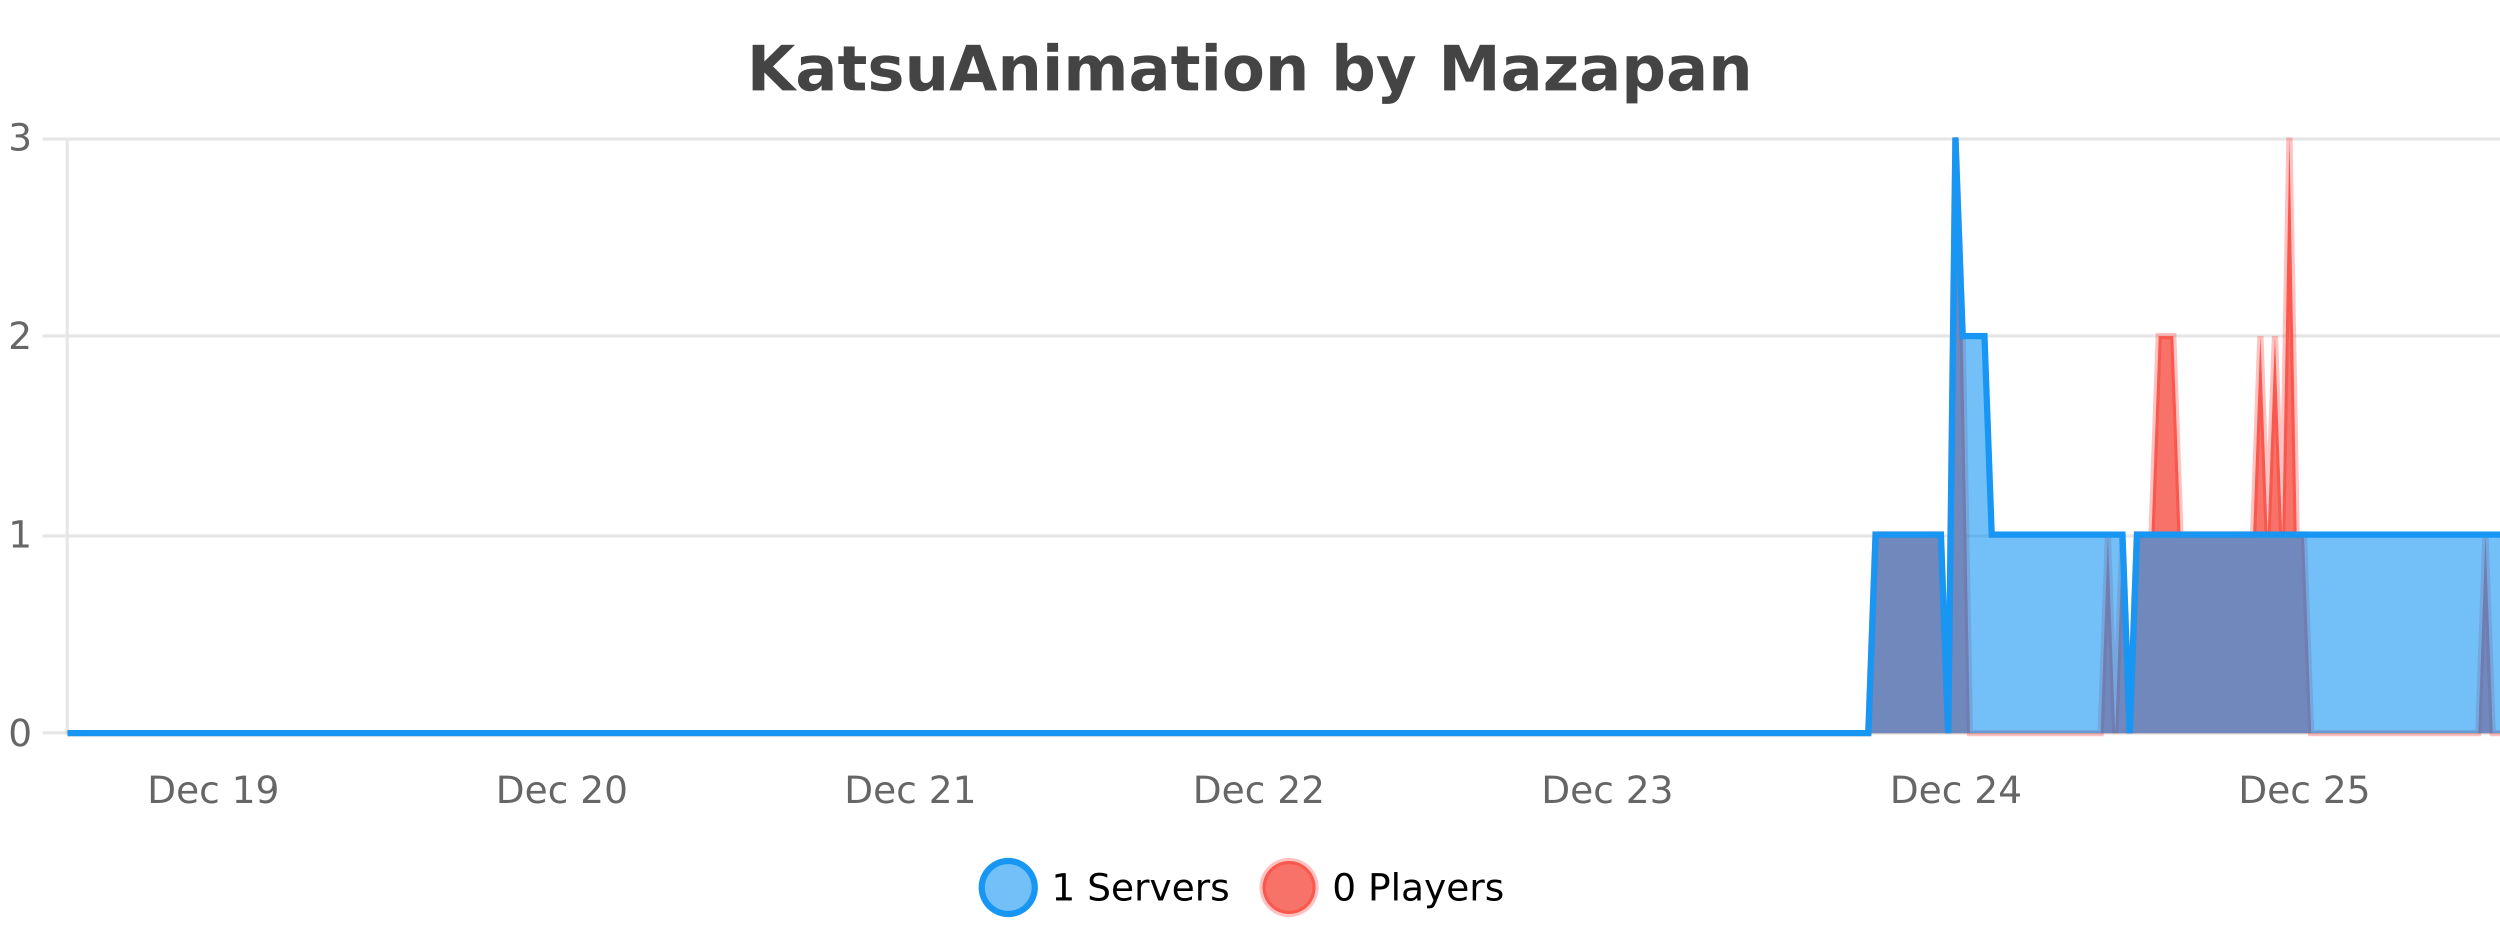 <?xml version="1.0" encoding="UTF-8"?>
<svg xmlns="http://www.w3.org/2000/svg" xmlns:xlink="http://www.w3.org/1999/xlink" width="800pt" height="300pt" viewBox="0 0 800 300" version="1.1">
<defs>
<clipPath id="clip1">
  <path d="M 285 263 L 360 263 L 360 300 L 285 300 Z M 285 263 "/>
</clipPath>
<clipPath id="clip2">
  <path d="M 375 263 L 450 263 L 450 300 L 375 300 Z M 375 263 "/>
</clipPath>
<clipPath id="clip3">
  <path d="M 21.633 44 L 800 44 L 800 234.602 L 21.633 234.602 Z M 21.633 44 "/>
</clipPath>
<clipPath id="clip4">
  <path d="M 20.633 43 L 800 43 L 800 235.602 L 20.633 235.602 Z M 20.633 43 "/>
</clipPath>
<clipPath id="clip5">
  <path d="M 21.633 44 L 800 44 L 800 234.602 L 21.633 234.602 Z M 21.633 44 "/>
</clipPath>
<clipPath id="clip6">
  <path d="M 20.633 43 L 800 43 L 800 235.602 L 20.633 235.602 Z M 20.633 43 "/>
</clipPath>
</defs>
<g id="surface1227246">
<rect x="0" y="0" width="800" height="300" style="fill:rgb(100%,100%,100%);fill-opacity:1;stroke:none;"/>
<path style="fill:none;stroke-width:1;stroke-linecap:butt;stroke-linejoin:miter;stroke:rgb(0%,0%,0%);stroke-opacity:0.098;stroke-miterlimit:10;" d="M 22 234.5 L 800 234.5 "/>
<path style="fill:none;stroke-width:1;stroke-linecap:butt;stroke-linejoin:miter;stroke:rgb(0%,0%,0%);stroke-opacity:0.098;stroke-miterlimit:10;" d="M 13.633 234.5 L 21 234.5 "/>
<path style="fill:none;stroke-width:1;stroke-linecap:butt;stroke-linejoin:miter;stroke:rgb(0%,0%,0%);stroke-opacity:0.098;stroke-miterlimit:10;" d="M 22 171.5 L 800 171.5 "/>
<path style="fill:none;stroke-width:1;stroke-linecap:butt;stroke-linejoin:miter;stroke:rgb(0%,0%,0%);stroke-opacity:0.098;stroke-miterlimit:10;" d="M 13.633 171.5 L 21 171.5 "/>
<path style="fill:none;stroke-width:1;stroke-linecap:butt;stroke-linejoin:miter;stroke:rgb(0%,0%,0%);stroke-opacity:0.098;stroke-miterlimit:10;" d="M 22 107.5 L 800 107.5 "/>
<path style="fill:none;stroke-width:1;stroke-linecap:butt;stroke-linejoin:miter;stroke:rgb(0%,0%,0%);stroke-opacity:0.098;stroke-miterlimit:10;" d="M 13.633 107.5 L 21 107.5 "/>
<path style="fill:none;stroke-width:1;stroke-linecap:butt;stroke-linejoin:miter;stroke:rgb(0%,0%,0%);stroke-opacity:0.098;stroke-miterlimit:10;" d="M 22 44.5 L 800 44.5 "/>
<path style="fill:none;stroke-width:1;stroke-linecap:butt;stroke-linejoin:miter;stroke:rgb(0%,0%,0%);stroke-opacity:0.098;stroke-miterlimit:10;" d="M 13.633 44.5 L 21 44.5 "/>
<path style=" stroke:none;fill-rule:nonzero;fill:rgb(9.02%,58.824%,95.294%);fill-opacity:0.6;" d="M 331.121 284 C 331.121 288.688 327.324 292.484 322.637 292.484 C 317.953 292.484 314.152 288.688 314.152 284 C 314.152 279.312 317.953 275.516 322.637 275.516 C 327.324 275.516 331.121 279.312 331.121 284 Z M 331.121 284 "/>
<g clip-path="url(#clip1)" clip-rule="nonzero">
<path style="fill:none;stroke-width:2;stroke-linecap:butt;stroke-linejoin:miter;stroke:rgb(9.02%,58.824%,95.294%);stroke-opacity:1;stroke-miterlimit:10;" d="M 331.121 284 C 331.121 288.688 327.324 292.484 322.637 292.484 C 317.953 292.484 314.152 288.688 314.152 284 C 314.152 279.312 317.953 275.516 322.637 275.516 C 327.324 275.516 331.121 279.312 331.121 284 Z M 331.121 284 "/>
</g>
<path style=" stroke:none;fill-rule:nonzero;fill:rgb(0%,0%,0%);fill-opacity:1;" d="M 337.938 287.156 L 339.875 287.156 L 339.875 280.484 L 337.766 280.906 L 337.766 279.828 L 339.859 279.406 L 341.047 279.406 L 341.047 287.156 L 342.984 287.156 L 342.984 288.156 L 337.938 288.156 Z M 354.32 279.688 L 354.32 280.844 C 353.871 280.637 353.445 280.48 353.039 280.375 C 352.641 280.262 352.262 280.203 351.898 280.203 C 351.25 280.203 350.75 280.328 350.398 280.578 C 350.055 280.828 349.883 281.188 349.883 281.656 C 349.883 282.043 349.996 282.336 350.227 282.531 C 350.453 282.73 350.898 282.887 351.555 283 L 352.258 283.156 C 353.141 283.324 353.793 283.621 354.211 284.047 C 354.637 284.465 354.852 285.027 354.852 285.734 C 354.852 286.59 354.562 287.234 353.992 287.672 C 353.43 288.109 352.594 288.328 351.492 288.328 C 351.086 288.328 350.648 288.281 350.18 288.188 C 349.711 288.094 349.227 287.953 348.727 287.766 L 348.727 286.547 C 349.203 286.82 349.672 287.023 350.133 287.156 C 350.602 287.293 351.055 287.359 351.492 287.359 C 352.168 287.359 352.688 287.23 353.055 286.969 C 353.43 286.699 353.617 286.32 353.617 285.828 C 353.617 285.402 353.48 285.07 353.211 284.828 C 352.949 284.578 352.516 284.398 351.914 284.281 L 351.195 284.141 C 350.309 283.965 349.668 283.688 349.273 283.312 C 348.887 282.938 348.695 282.418 348.695 281.75 C 348.695 280.969 348.965 280.359 349.508 279.922 C 350.047 279.477 350.797 279.25 351.758 279.25 C 352.172 279.25 352.59 279.289 353.008 279.359 C 353.434 279.434 353.871 279.543 354.32 279.688 Z M 362.266 284.609 L 362.266 285.125 L 357.297 285.125 C 357.348 285.875 357.57 286.445 357.969 286.828 C 358.375 287.215 358.93 287.406 359.641 287.406 C 360.055 287.406 360.457 287.359 360.844 287.266 C 361.238 287.164 361.629 287.008 362.016 286.797 L 362.016 287.828 C 361.617 287.984 361.219 288.105 360.812 288.188 C 360.406 288.281 359.992 288.328 359.578 288.328 C 358.535 288.328 357.707 288.027 357.094 287.422 C 356.477 286.809 356.172 285.98 356.172 284.938 C 356.172 283.867 356.461 283.016 357.047 282.391 C 357.629 281.758 358.41 281.438 359.391 281.438 C 360.273 281.438 360.973 281.727 361.484 282.297 C 362.004 282.859 362.266 283.633 362.266 284.609 Z M 361.188 284.281 C 361.176 283.699 361.008 283.23 360.688 282.875 C 360.363 282.523 359.938 282.344 359.406 282.344 C 358.801 282.344 358.316 282.516 357.953 282.859 C 357.598 283.203 357.395 283.684 357.344 284.297 Z M 367.836 282.594 C 367.711 282.531 367.574 282.484 367.43 282.453 C 367.293 282.414 367.137 282.391 366.961 282.391 C 366.355 282.391 365.887 282.59 365.555 282.984 C 365.23 283.383 365.07 283.953 365.07 284.703 L 365.07 288.156 L 363.992 288.156 L 363.992 281.594 L 365.07 281.594 L 365.07 282.609 C 365.297 282.215 365.594 281.922 365.961 281.734 C 366.324 281.539 366.766 281.438 367.289 281.438 C 367.359 281.438 367.438 281.445 367.523 281.453 C 367.617 281.465 367.715 281.48 367.82 281.5 Z M 368.195 281.594 L 369.336 281.594 L 371.383 287.094 L 373.445 281.594 L 374.586 281.594 L 372.117 288.156 L 370.648 288.156 Z M 381.688 284.609 L 381.688 285.125 L 376.719 285.125 C 376.77 285.875 376.992 286.445 377.391 286.828 C 377.797 287.215 378.352 287.406 379.062 287.406 C 379.477 287.406 379.879 287.359 380.266 287.266 C 380.66 287.164 381.051 287.008 381.438 286.797 L 381.438 287.828 C 381.039 287.984 380.641 288.105 380.234 288.188 C 379.828 288.281 379.414 288.328 379 288.328 C 377.957 288.328 377.129 288.027 376.516 287.422 C 375.898 286.809 375.594 285.98 375.594 284.938 C 375.594 283.867 375.883 283.016 376.469 282.391 C 377.051 281.758 377.832 281.438 378.812 281.438 C 379.695 281.438 380.395 281.727 380.906 282.297 C 381.426 282.859 381.688 283.633 381.688 284.609 Z M 380.609 284.281 C 380.598 283.699 380.43 283.23 380.109 282.875 C 379.785 282.523 379.359 282.344 378.828 282.344 C 378.223 282.344 377.738 282.516 377.375 282.859 C 377.02 283.203 376.816 283.684 376.766 284.297 Z M 387.258 282.594 C 387.133 282.531 386.996 282.484 386.852 282.453 C 386.715 282.414 386.559 282.391 386.383 282.391 C 385.777 282.391 385.309 282.59 384.977 282.984 C 384.652 283.383 384.492 283.953 384.492 284.703 L 384.492 288.156 L 383.414 288.156 L 383.414 281.594 L 384.492 281.594 L 384.492 282.609 C 384.719 282.215 385.016 281.922 385.383 281.734 C 385.746 281.539 386.188 281.438 386.711 281.438 C 386.781 281.438 386.859 281.445 386.945 281.453 C 387.039 281.465 387.137 281.48 387.242 281.5 Z M 392.562 281.781 L 392.562 282.812 C 392.258 282.656 391.941 282.543 391.609 282.469 C 391.285 282.387 390.945 282.344 390.594 282.344 C 390.062 282.344 389.66 282.43 389.391 282.594 C 389.117 282.75 388.984 282.996 388.984 283.328 C 388.984 283.578 389.078 283.777 389.266 283.922 C 389.461 284.059 389.852 284.188 390.438 284.312 L 390.797 284.406 C 391.566 284.562 392.113 284.793 392.438 285.094 C 392.758 285.398 392.922 285.812 392.922 286.344 C 392.922 286.961 392.676 287.445 392.188 287.797 C 391.707 288.152 391.047 288.328 390.203 288.328 C 389.848 288.328 389.477 288.289 389.094 288.219 C 388.719 288.156 388.32 288.059 387.906 287.922 L 387.906 286.797 C 388.301 287.008 388.691 287.164 389.078 287.266 C 389.461 287.371 389.848 287.422 390.234 287.422 C 390.734 287.422 391.117 287.34 391.391 287.172 C 391.672 286.996 391.812 286.746 391.812 286.422 C 391.812 286.133 391.711 285.906 391.516 285.75 C 391.316 285.594 390.883 285.445 390.219 285.297 L 389.844 285.219 C 389.176 285.074 388.691 284.855 388.391 284.562 C 388.098 284.273 387.953 283.875 387.953 283.375 C 387.953 282.75 388.172 282.273 388.609 281.938 C 389.047 281.605 389.664 281.438 390.469 281.438 C 390.863 281.438 391.238 281.469 391.594 281.531 C 391.945 281.586 392.27 281.668 392.562 281.781 Z M 332.637 277.016 "/>
<path style=" stroke:none;fill-rule:nonzero;fill:rgb(96.863%,44.706%,40.784%);fill-opacity:1;" d="M 420.988 284 C 420.988 288.688 417.191 292.484 412.504 292.484 C 407.82 292.484 404.02 288.688 404.02 284 C 404.02 279.312 407.82 275.516 412.504 275.516 C 417.191 275.516 420.988 279.312 420.988 284 Z M 420.988 284 "/>
<g clip-path="url(#clip2)" clip-rule="nonzero">
<path style="fill:none;stroke-width:2;stroke-linecap:butt;stroke-linejoin:miter;stroke:rgb(100%,4.706%,0%);stroke-opacity:0.247;stroke-miterlimit:10;" d="M 420.988 284 C 420.988 288.688 417.191 292.484 412.504 292.484 C 407.82 292.484 404.02 288.688 404.02 284 C 404.02 279.312 407.82 275.516 412.504 275.516 C 417.191 275.516 420.988 279.312 420.988 284 Z M 420.988 284 "/>
</g>
<path style=" stroke:none;fill-rule:nonzero;fill:rgb(0%,0%,0%);fill-opacity:1;" d="M 430.133 280.188 C 429.527 280.188 429.07 280.492 428.758 281.094 C 428.453 281.688 428.305 282.59 428.305 283.797 C 428.305 284.996 428.453 285.898 428.758 286.5 C 429.07 287.094 429.527 287.391 430.133 287.391 C 430.746 287.391 431.203 287.094 431.508 286.5 C 431.82 285.898 431.977 284.996 431.977 283.797 C 431.977 282.59 431.82 281.688 431.508 281.094 C 431.203 280.492 430.746 280.188 430.133 280.188 Z M 430.133 279.25 C 431.109 279.25 431.859 279.641 432.383 280.422 C 432.902 281.195 433.164 282.32 433.164 283.797 C 433.164 285.266 432.902 286.391 432.383 287.172 C 431.859 287.945 431.109 288.328 430.133 288.328 C 429.152 288.328 428.402 287.945 427.883 287.172 C 427.371 286.391 427.117 285.266 427.117 283.797 C 427.117 282.32 427.371 281.195 427.883 280.422 C 428.402 279.641 429.152 279.25 430.133 279.25 Z M 440.125 280.375 L 440.125 283.672 L 441.609 283.672 C 442.16 283.672 442.586 283.531 442.891 283.25 C 443.191 282.961 443.344 282.547 443.344 282.016 C 443.344 281.496 443.191 281.094 442.891 280.812 C 442.586 280.523 442.16 280.375 441.609 280.375 Z M 438.938 279.406 L 441.609 279.406 C 442.598 279.406 443.344 279.633 443.844 280.078 C 444.344 280.516 444.594 281.164 444.594 282.016 C 444.594 282.883 444.344 283.539 443.844 283.984 C 443.344 284.422 442.598 284.641 441.609 284.641 L 440.125 284.641 L 440.125 288.156 L 438.938 288.156 Z M 446.129 279.031 L 447.207 279.031 L 447.207 288.156 L 446.129 288.156 Z M 452.445 284.859 C 451.578 284.859 450.977 284.961 450.633 285.156 C 450.297 285.355 450.133 285.695 450.133 286.172 C 450.133 286.559 450.258 286.867 450.508 287.094 C 450.766 287.312 451.109 287.422 451.539 287.422 C 452.141 287.422 452.621 287.215 452.977 286.797 C 453.34 286.371 453.523 285.805 453.523 285.094 L 453.523 284.859 Z M 454.602 284.406 L 454.602 288.156 L 453.523 288.156 L 453.523 287.156 C 453.273 287.555 452.965 287.852 452.602 288.047 C 452.234 288.234 451.789 288.328 451.258 288.328 C 450.578 288.328 450.043 288.141 449.648 287.766 C 449.25 287.383 449.055 286.875 449.055 286.25 C 449.055 285.512 449.297 284.953 449.789 284.578 C 450.289 284.203 451.027 284.016 452.008 284.016 L 453.523 284.016 L 453.523 283.906 C 453.523 283.406 453.355 283.023 453.023 282.75 C 452.699 282.48 452.246 282.344 451.664 282.344 C 451.289 282.344 450.918 282.391 450.555 282.484 C 450.199 282.578 449.859 282.715 449.539 282.891 L 449.539 281.891 C 449.934 281.734 450.312 281.621 450.68 281.547 C 451.055 281.477 451.418 281.438 451.773 281.438 C 452.719 281.438 453.43 281.684 453.898 282.172 C 454.367 282.664 454.602 283.406 454.602 284.406 Z M 459.551 288.766 C 459.246 289.547 458.949 290.055 458.66 290.297 C 458.367 290.535 457.98 290.656 457.504 290.656 L 456.645 290.656 L 456.645 289.75 L 457.27 289.75 C 457.57 289.75 457.801 289.676 457.957 289.531 C 458.121 289.395 458.305 289.066 458.504 288.547 L 458.707 288.047 L 456.051 281.594 L 457.191 281.594 L 459.238 286.719 L 461.301 281.594 L 462.441 281.594 Z M 469.543 284.609 L 469.543 285.125 L 464.574 285.125 C 464.625 285.875 464.848 286.445 465.246 286.828 C 465.652 287.215 466.207 287.406 466.918 287.406 C 467.332 287.406 467.734 287.359 468.121 287.266 C 468.516 287.164 468.906 287.008 469.293 286.797 L 469.293 287.828 C 468.895 287.984 468.496 288.105 468.09 288.188 C 467.684 288.281 467.27 288.328 466.855 288.328 C 465.812 288.328 464.984 288.027 464.371 287.422 C 463.754 286.809 463.449 285.98 463.449 284.938 C 463.449 283.867 463.738 283.016 464.324 282.391 C 464.906 281.758 465.688 281.438 466.668 281.438 C 467.551 281.438 468.25 281.727 468.762 282.297 C 469.281 282.859 469.543 283.633 469.543 284.609 Z M 468.465 284.281 C 468.453 283.699 468.285 283.23 467.965 282.875 C 467.641 282.523 467.215 282.344 466.684 282.344 C 466.078 282.344 465.594 282.516 465.23 282.859 C 464.875 283.203 464.672 283.684 464.621 284.297 Z M 475.113 282.594 C 474.988 282.531 474.852 282.484 474.707 282.453 C 474.57 282.414 474.414 282.391 474.238 282.391 C 473.633 282.391 473.164 282.59 472.832 282.984 C 472.508 283.383 472.348 283.953 472.348 284.703 L 472.348 288.156 L 471.27 288.156 L 471.27 281.594 L 472.348 281.594 L 472.348 282.609 C 472.574 282.215 472.871 281.922 473.238 281.734 C 473.602 281.539 474.043 281.438 474.566 281.438 C 474.637 281.438 474.715 281.445 474.801 281.453 C 474.895 281.465 474.992 281.48 475.098 281.5 Z M 480.422 281.781 L 480.422 282.812 C 480.117 282.656 479.801 282.543 479.469 282.469 C 479.145 282.387 478.805 282.344 478.453 282.344 C 477.922 282.344 477.52 282.43 477.25 282.594 C 476.977 282.75 476.844 282.996 476.844 283.328 C 476.844 283.578 476.938 283.777 477.125 283.922 C 477.32 284.059 477.711 284.188 478.297 284.312 L 478.656 284.406 C 479.426 284.562 479.973 284.793 480.297 285.094 C 480.617 285.398 480.781 285.812 480.781 286.344 C 480.781 286.961 480.535 287.445 480.047 287.797 C 479.566 288.152 478.906 288.328 478.062 288.328 C 477.707 288.328 477.336 288.289 476.953 288.219 C 476.578 288.156 476.18 288.059 475.766 287.922 L 475.766 286.797 C 476.16 287.008 476.551 287.164 476.938 287.266 C 477.32 287.371 477.707 287.422 478.094 287.422 C 478.594 287.422 478.977 287.34 479.25 287.172 C 479.531 286.996 479.672 286.746 479.672 286.422 C 479.672 286.133 479.57 285.906 479.375 285.75 C 479.176 285.594 478.742 285.445 478.078 285.297 L 477.703 285.219 C 477.035 285.074 476.551 284.855 476.25 284.562 C 475.957 284.273 475.812 283.875 475.812 283.375 C 475.812 282.75 476.031 282.273 476.469 281.938 C 476.906 281.605 477.523 281.438 478.328 281.438 C 478.723 281.438 479.098 281.469 479.453 281.531 C 479.805 281.586 480.129 281.668 480.422 281.781 Z M 422.504 277.016 "/>
<path style=" stroke:none;fill-rule:nonzero;fill:rgb(26.667%,26.667%,26.667%);fill-opacity:1;" d="M 240.844 14.344 L 244.594 14.344 L 244.594 19.656 L 250.016 14.344 L 254.375 14.344 L 247.359 21.25 L 255.109 28.922 L 250.391 28.922 L 244.594 23.172 L 244.594 28.922 L 240.844 28.922 Z M 261.078 24 C 260.348 24 259.801 24.125 259.438 24.375 C 259.07 24.617 258.891 24.98 258.891 25.469 C 258.891 25.906 259.035 26.25 259.328 26.5 C 259.629 26.75 260.039 26.875 260.562 26.875 C 261.219 26.875 261.77 26.641 262.219 26.172 C 262.676 25.703 262.906 25.117 262.906 24.406 L 262.906 24 Z M 266.422 22.688 L 266.422 28.922 L 262.906 28.922 L 262.906 27.297 C 262.438 27.965 261.906 28.449 261.312 28.75 C 260.727 29.051 260.016 29.203 259.172 29.203 C 258.047 29.203 257.129 28.875 256.422 28.219 C 255.711 27.555 255.359 26.695 255.359 25.641 C 255.359 24.359 255.797 23.422 256.672 22.828 C 257.555 22.227 258.945 21.922 260.844 21.922 L 262.906 21.922 L 262.906 21.641 C 262.906 21.09 262.688 20.688 262.25 20.438 C 261.812 20.18 261.129 20.047 260.203 20.047 C 259.453 20.047 258.754 20.125 258.109 20.281 C 257.461 20.43 256.863 20.648 256.312 20.938 L 256.312 18.281 C 257.062 18.094 257.812 17.953 258.562 17.859 C 259.32 17.766 260.082 17.719 260.844 17.719 C 262.812 17.719 264.234 18.109 265.109 18.891 C 265.984 19.664 266.422 20.93 266.422 22.688 Z M 273.492 14.875 L 273.492 17.984 L 277.102 17.984 L 277.102 20.484 L 273.492 20.484 L 273.492 25.125 C 273.492 25.637 273.59 25.98 273.789 26.156 C 273.996 26.336 274.398 26.422 274.992 26.422 L 276.789 26.422 L 276.789 28.922 L 273.789 28.922 C 272.414 28.922 271.434 28.637 270.852 28.062 C 270.277 27.48 269.992 26.5 269.992 25.125 L 269.992 20.484 L 268.258 20.484 L 268.258 17.984 L 269.992 17.984 L 269.992 14.875 Z M 287.773 18.328 L 287.773 20.984 C 287.031 20.672 286.312 20.438 285.617 20.281 C 284.918 20.125 284.258 20.047 283.633 20.047 C 282.977 20.047 282.484 20.133 282.164 20.297 C 281.84 20.465 281.68 20.719 281.68 21.062 C 281.68 21.344 281.797 21.559 282.039 21.703 C 282.289 21.852 282.727 21.961 283.352 22.031 L 283.977 22.125 C 285.766 22.355 286.969 22.73 287.586 23.25 C 288.199 23.773 288.508 24.59 288.508 25.703 C 288.508 26.871 288.074 27.746 287.211 28.328 C 286.355 28.914 285.078 29.203 283.383 29.203 C 282.652 29.203 281.902 29.145 281.133 29.031 C 280.359 28.918 279.57 28.746 278.758 28.516 L 278.758 25.859 C 279.453 26.203 280.168 26.461 280.898 26.625 C 281.625 26.793 282.371 26.875 283.133 26.875 C 283.82 26.875 284.336 26.781 284.68 26.594 C 285.023 26.406 285.195 26.125 285.195 25.75 C 285.195 25.438 285.074 25.211 284.836 25.062 C 284.594 24.906 284.121 24.789 283.414 24.703 L 282.805 24.625 C 281.242 24.43 280.148 24.07 279.523 23.547 C 278.898 23.016 278.586 22.215 278.586 21.141 C 278.586 19.984 278.98 19.125 279.773 18.562 C 280.574 18 281.793 17.719 283.43 17.719 C 284.074 17.719 284.75 17.773 285.461 17.875 C 286.168 17.969 286.938 18.121 287.773 18.328 Z M 291.023 24.656 L 291.023 17.984 L 294.539 17.984 L 294.539 19.078 C 294.539 19.672 294.531 20.418 294.523 21.312 C 294.523 22.211 294.523 22.805 294.523 23.094 C 294.523 23.98 294.543 24.617 294.586 25 C 294.637 25.387 294.715 25.668 294.82 25.844 C 294.965 26.074 295.152 26.25 295.383 26.375 C 295.609 26.5 295.875 26.562 296.18 26.562 C 296.906 26.562 297.48 26.281 297.898 25.719 C 298.312 25.156 298.523 24.383 298.523 23.391 L 298.523 17.984 L 302.023 17.984 L 302.023 28.922 L 298.523 28.922 L 298.523 27.344 C 297.992 27.98 297.43 28.449 296.836 28.75 C 296.25 29.051 295.605 29.203 294.898 29.203 C 293.637 29.203 292.672 28.82 292.008 28.047 C 291.352 27.266 291.023 26.137 291.023 24.656 Z M 314.383 26.266 L 308.508 26.266 L 307.57 28.922 L 303.789 28.922 L 309.195 14.344 L 313.68 14.344 L 319.07 28.922 L 315.305 28.922 Z M 309.445 23.562 L 313.43 23.562 L 311.445 17.766 Z M 331.848 22.266 L 331.848 28.922 L 328.332 28.922 L 328.332 23.828 C 328.332 22.883 328.309 22.23 328.27 21.875 C 328.227 21.512 328.152 21.246 328.051 21.078 C 327.914 20.852 327.727 20.672 327.488 20.547 C 327.258 20.422 326.992 20.359 326.691 20.359 C 325.961 20.359 325.387 20.641 324.973 21.203 C 324.555 21.766 324.348 22.547 324.348 23.547 L 324.348 28.922 L 320.863 28.922 L 320.863 17.984 L 324.348 17.984 L 324.348 19.578 C 324.879 18.945 325.441 18.477 326.035 18.172 C 326.629 17.871 327.277 17.719 327.988 17.719 C 329.258 17.719 330.215 18.109 330.863 18.891 C 331.52 19.664 331.848 20.789 331.848 22.266 Z M 335.102 17.984 L 338.586 17.984 L 338.586 28.922 L 335.102 28.922 Z M 335.102 13.719 L 338.586 13.719 L 338.586 16.578 L 335.102 16.578 Z M 352.082 19.797 C 352.527 19.121 353.055 18.605 353.66 18.25 C 354.273 17.898 354.945 17.719 355.676 17.719 C 356.926 17.719 357.879 18.109 358.535 18.891 C 359.199 19.664 359.535 20.789 359.535 22.266 L 359.535 28.922 L 356.02 28.922 L 356.02 23.219 C 356.02 23.137 356.02 23.047 356.02 22.953 C 356.027 22.859 356.035 22.73 356.035 22.562 C 356.035 21.793 355.918 21.234 355.691 20.891 C 355.461 20.539 355.09 20.359 354.582 20.359 C 353.926 20.359 353.414 20.637 353.051 21.188 C 352.684 21.73 352.496 22.516 352.488 23.547 L 352.488 28.922 L 348.973 28.922 L 348.973 23.219 C 348.973 22.012 348.867 21.234 348.66 20.891 C 348.449 20.539 348.082 20.359 347.551 20.359 C 346.871 20.359 346.352 20.637 345.988 21.188 C 345.621 21.73 345.441 22.516 345.441 23.547 L 345.441 28.922 L 341.926 28.922 L 341.926 17.984 L 345.441 17.984 L 345.441 19.578 C 345.879 18.965 346.371 18.5 346.926 18.188 C 347.477 17.875 348.09 17.719 348.77 17.719 C 349.52 17.719 350.184 17.902 350.77 18.266 C 351.352 18.633 351.789 19.141 352.082 19.797 Z M 367.688 24 C 366.957 24 366.41 24.125 366.047 24.375 C 365.68 24.617 365.5 24.98 365.5 25.469 C 365.5 25.906 365.645 26.25 365.938 26.5 C 366.238 26.75 366.648 26.875 367.172 26.875 C 367.828 26.875 368.379 26.641 368.828 26.172 C 369.285 25.703 369.516 25.117 369.516 24.406 L 369.516 24 Z M 373.031 22.688 L 373.031 28.922 L 369.516 28.922 L 369.516 27.297 C 369.047 27.965 368.516 28.449 367.922 28.75 C 367.336 29.051 366.625 29.203 365.781 29.203 C 364.656 29.203 363.738 28.875 363.031 28.219 C 362.32 27.555 361.969 26.695 361.969 25.641 C 361.969 24.359 362.406 23.422 363.281 22.828 C 364.164 22.227 365.555 21.922 367.453 21.922 L 369.516 21.922 L 369.516 21.641 C 369.516 21.09 369.297 20.688 368.859 20.438 C 368.422 20.18 367.738 20.047 366.812 20.047 C 366.062 20.047 365.363 20.125 364.719 20.281 C 364.07 20.43 363.473 20.648 362.922 20.938 L 362.922 18.281 C 363.672 18.094 364.422 17.953 365.172 17.859 C 365.93 17.766 366.691 17.719 367.453 17.719 C 369.422 17.719 370.844 18.109 371.719 18.891 C 372.594 19.664 373.031 20.93 373.031 22.688 Z M 380.105 14.875 L 380.105 17.984 L 383.715 17.984 L 383.715 20.484 L 380.105 20.484 L 380.105 25.125 C 380.105 25.637 380.203 25.98 380.402 26.156 C 380.609 26.336 381.012 26.422 381.605 26.422 L 383.402 26.422 L 383.402 28.922 L 380.402 28.922 C 379.027 28.922 378.047 28.637 377.465 28.062 C 376.891 27.48 376.605 26.5 376.605 25.125 L 376.605 20.484 L 374.871 20.484 L 374.871 17.984 L 376.605 17.984 L 376.605 14.875 Z M 385.852 17.984 L 389.336 17.984 L 389.336 28.922 L 385.852 28.922 Z M 385.852 13.719 L 389.336 13.719 L 389.336 16.578 L 385.852 16.578 Z M 397.914 20.219 C 397.133 20.219 396.539 20.5 396.133 21.062 C 395.727 21.617 395.523 22.418 395.523 23.469 C 395.523 24.512 395.727 25.312 396.133 25.875 C 396.539 26.43 397.133 26.703 397.914 26.703 C 398.672 26.703 399.25 26.43 399.648 25.875 C 400.055 25.312 400.258 24.512 400.258 23.469 C 400.258 22.418 400.055 21.617 399.648 21.062 C 399.25 20.5 398.672 20.219 397.914 20.219 Z M 397.914 17.719 C 399.789 17.719 401.25 18.23 402.305 19.25 C 403.367 20.262 403.898 21.668 403.898 23.469 C 403.898 25.262 403.367 26.668 402.305 27.688 C 401.25 28.699 399.789 29.203 397.914 29.203 C 396.016 29.203 394.539 28.699 393.477 27.688 C 392.414 26.668 391.883 25.262 391.883 23.469 C 391.883 21.668 392.414 20.262 393.477 19.25 C 394.539 18.23 396.016 17.719 397.914 17.719 Z M 417.434 22.266 L 417.434 28.922 L 413.918 28.922 L 413.918 23.828 C 413.918 22.883 413.895 22.23 413.855 21.875 C 413.812 21.512 413.738 21.246 413.637 21.078 C 413.5 20.852 413.312 20.672 413.074 20.547 C 412.844 20.422 412.578 20.359 412.277 20.359 C 411.547 20.359 410.973 20.641 410.559 21.203 C 410.141 21.766 409.934 22.547 409.934 23.547 L 409.934 28.922 L 406.449 28.922 L 406.449 17.984 L 409.934 17.984 L 409.934 19.578 C 410.465 18.945 411.027 18.477 411.621 18.172 C 412.215 17.871 412.863 17.719 413.574 17.719 C 414.844 17.719 415.801 18.109 416.449 18.891 C 417.105 19.664 417.434 20.789 417.434 22.266 Z M 433.461 26.672 C 434.211 26.672 434.781 26.402 435.18 25.859 C 435.574 25.309 435.773 24.512 435.773 23.469 C 435.773 22.43 435.574 21.637 435.18 21.094 C 434.781 20.543 434.211 20.266 433.461 20.266 C 432.711 20.266 432.133 20.543 431.727 21.094 C 431.328 21.637 431.133 22.43 431.133 23.469 C 431.133 24.5 431.328 25.293 431.727 25.844 C 432.133 26.398 432.711 26.672 433.461 26.672 Z M 431.133 19.578 C 431.621 18.945 432.156 18.477 432.742 18.172 C 433.324 17.871 433.996 17.719 434.758 17.719 C 436.109 17.719 437.219 18.258 438.086 19.328 C 438.949 20.402 439.383 21.781 439.383 23.469 C 439.383 25.148 438.949 26.523 438.086 27.594 C 437.219 28.668 436.109 29.203 434.758 29.203 C 433.996 29.203 433.324 29.051 432.742 28.75 C 432.156 28.449 431.621 27.98 431.133 27.344 L 431.133 28.922 L 427.648 28.922 L 427.648 13.719 L 431.133 13.719 Z M 440.531 17.984 L 444.016 17.984 L 446.969 25.406 L 449.469 17.984 L 452.953 17.984 L 448.359 29.953 C 447.898 31.172 447.359 32.02 446.734 32.5 C 446.117 32.988 445.312 33.234 444.312 33.234 L 442.281 33.234 L 442.281 30.938 L 443.375 30.938 C 443.969 30.938 444.398 30.844 444.672 30.656 C 444.941 30.469 445.148 30.129 445.297 29.641 L 445.406 29.344 Z M 462.125 14.344 L 466.906 14.344 L 470.219 22.141 L 473.562 14.344 L 478.344 14.344 L 478.344 28.922 L 474.781 28.922 L 474.781 18.25 L 471.422 26.125 L 469.047 26.125 L 465.688 18.25 L 465.688 28.922 L 462.125 28.922 Z M 486.758 24 C 486.027 24 485.48 24.125 485.117 24.375 C 484.75 24.617 484.57 24.98 484.57 25.469 C 484.57 25.906 484.715 26.25 485.008 26.5 C 485.309 26.75 485.719 26.875 486.242 26.875 C 486.898 26.875 487.449 26.641 487.898 26.172 C 488.355 25.703 488.586 25.117 488.586 24.406 L 488.586 24 Z M 492.102 22.688 L 492.102 28.922 L 488.586 28.922 L 488.586 27.297 C 488.117 27.965 487.586 28.449 486.992 28.75 C 486.406 29.051 485.695 29.203 484.852 29.203 C 483.727 29.203 482.809 28.875 482.102 28.219 C 481.391 27.555 481.039 26.695 481.039 25.641 C 481.039 24.359 481.477 23.422 482.352 22.828 C 483.234 22.227 484.625 21.922 486.523 21.922 L 488.586 21.922 L 488.586 21.641 C 488.586 21.09 488.367 20.688 487.93 20.438 C 487.492 20.18 486.809 20.047 485.883 20.047 C 485.133 20.047 484.434 20.125 483.789 20.281 C 483.141 20.43 482.543 20.648 481.992 20.938 L 481.992 18.281 C 482.742 18.094 483.492 17.953 484.242 17.859 C 485 17.766 485.762 17.719 486.523 17.719 C 488.492 17.719 489.914 18.109 490.789 18.891 C 491.664 19.664 492.102 20.93 492.102 22.688 Z M 494.82 17.984 L 504.367 17.984 L 504.367 20.422 L 498.602 26.422 L 504.367 26.422 L 504.367 28.922 L 494.586 28.922 L 494.586 26.484 L 500.336 20.484 L 494.82 20.484 Z M 511.898 24 C 511.168 24 510.621 24.125 510.258 24.375 C 509.891 24.617 509.711 24.98 509.711 25.469 C 509.711 25.906 509.855 26.25 510.148 26.5 C 510.449 26.75 510.859 26.875 511.383 26.875 C 512.039 26.875 512.59 26.641 513.039 26.172 C 513.496 25.703 513.727 25.117 513.727 24.406 L 513.727 24 Z M 517.242 22.688 L 517.242 28.922 L 513.727 28.922 L 513.727 27.297 C 513.258 27.965 512.727 28.449 512.133 28.75 C 511.547 29.051 510.836 29.203 509.992 29.203 C 508.867 29.203 507.949 28.875 507.242 28.219 C 506.531 27.555 506.18 26.695 506.18 25.641 C 506.18 24.359 506.617 23.422 507.492 22.828 C 508.375 22.227 509.766 21.922 511.664 21.922 L 513.727 21.922 L 513.727 21.641 C 513.727 21.09 513.508 20.688 513.07 20.438 C 512.633 20.18 511.949 20.047 511.023 20.047 C 510.273 20.047 509.574 20.125 508.93 20.281 C 508.281 20.43 507.684 20.648 507.133 20.938 L 507.133 18.281 C 507.883 18.094 508.633 17.953 509.383 17.859 C 510.141 17.766 510.902 17.719 511.664 17.719 C 513.633 17.719 515.055 18.109 515.93 18.891 C 516.805 19.664 517.242 20.93 517.242 22.688 Z M 523.984 27.344 L 523.984 33.078 L 520.5 33.078 L 520.5 17.984 L 523.984 17.984 L 523.984 19.578 C 524.473 18.945 525.008 18.477 525.594 18.172 C 526.176 17.871 526.848 17.719 527.609 17.719 C 528.961 17.719 530.07 18.258 530.938 19.328 C 531.801 20.402 532.234 21.781 532.234 23.469 C 532.234 25.148 531.801 26.523 530.938 27.594 C 530.07 28.668 528.961 29.203 527.609 29.203 C 526.848 29.203 526.176 29.051 525.594 28.75 C 525.008 28.449 524.473 27.98 523.984 27.344 Z M 526.312 20.266 C 525.562 20.266 524.984 20.543 524.578 21.094 C 524.18 21.637 523.984 22.43 523.984 23.469 C 523.984 24.5 524.18 25.293 524.578 25.844 C 524.984 26.398 525.562 26.672 526.312 26.672 C 527.062 26.672 527.633 26.402 528.031 25.859 C 528.426 25.309 528.625 24.512 528.625 23.469 C 528.625 22.43 528.426 21.637 528.031 21.094 C 527.633 20.543 527.062 20.266 526.312 20.266 Z M 539.711 24 C 538.98 24 538.434 24.125 538.07 24.375 C 537.703 24.617 537.523 24.98 537.523 25.469 C 537.523 25.906 537.668 26.25 537.961 26.5 C 538.262 26.75 538.672 26.875 539.195 26.875 C 539.852 26.875 540.402 26.641 540.852 26.172 C 541.309 25.703 541.539 25.117 541.539 24.406 L 541.539 24 Z M 545.055 22.688 L 545.055 28.922 L 541.539 28.922 L 541.539 27.297 C 541.07 27.965 540.539 28.449 539.945 28.75 C 539.359 29.051 538.648 29.203 537.805 29.203 C 536.68 29.203 535.762 28.875 535.055 28.219 C 534.344 27.555 533.992 26.695 533.992 25.641 C 533.992 24.359 534.43 23.422 535.305 22.828 C 536.188 22.227 537.578 21.922 539.477 21.922 L 541.539 21.922 L 541.539 21.641 C 541.539 21.09 541.32 20.688 540.883 20.438 C 540.445 20.18 539.762 20.047 538.836 20.047 C 538.086 20.047 537.387 20.125 536.742 20.281 C 536.094 20.43 535.496 20.648 534.945 20.938 L 534.945 18.281 C 535.695 18.094 536.445 17.953 537.195 17.859 C 537.953 17.766 538.715 17.719 539.477 17.719 C 541.445 17.719 542.867 18.109 543.742 18.891 C 544.617 19.664 545.055 20.93 545.055 22.688 Z M 559.297 22.266 L 559.297 28.922 L 555.781 28.922 L 555.781 23.828 C 555.781 22.883 555.758 22.23 555.719 21.875 C 555.676 21.512 555.602 21.246 555.5 21.078 C 555.363 20.852 555.176 20.672 554.938 20.547 C 554.707 20.422 554.441 20.359 554.141 20.359 C 553.41 20.359 552.836 20.641 552.422 21.203 C 552.004 21.766 551.797 22.547 551.797 23.547 L 551.797 28.922 L 548.312 28.922 L 548.312 17.984 L 551.797 17.984 L 551.797 19.578 C 552.328 18.945 552.891 18.477 553.484 18.172 C 554.078 17.871 554.727 17.719 555.438 17.719 C 556.707 17.719 557.664 18.109 558.312 18.891 C 558.969 19.664 559.297 20.789 559.297 22.266 Z M 239 10.359 "/>
<path style="fill:none;stroke-width:1;stroke-linecap:butt;stroke-linejoin:miter;stroke:rgb(0%,0%,0%);stroke-opacity:0.098;stroke-miterlimit:10;" d="M 21 234.5 L 801 234.5 "/>
<path style=" stroke:none;fill-rule:nonzero;fill:rgb(40%,40%,40%);fill-opacity:1;" d="M 49.465 249.172 L 49.465 255.984 L 50.902 255.984 C 52.109 255.984 52.988 255.715 53.543 255.172 C 54.105 254.621 54.387 253.75 54.387 252.562 C 54.387 251.398 54.105 250.543 53.543 250 C 52.988 249.449 52.109 249.172 50.902 249.172 Z M 48.277 248.203 L 50.715 248.203 C 52.41 248.203 53.656 248.559 54.449 249.266 C 55.238 249.965 55.637 251.062 55.637 252.562 C 55.637 254.074 55.234 255.184 54.434 255.891 C 53.641 256.602 52.402 256.953 50.715 256.953 L 48.277 256.953 Z M 63.094 253.406 L 63.094 253.922 L 58.125 253.922 C 58.176 254.672 58.398 255.242 58.797 255.625 C 59.203 256.012 59.758 256.203 60.469 256.203 C 60.883 256.203 61.285 256.156 61.672 256.062 C 62.066 255.961 62.457 255.805 62.844 255.594 L 62.844 256.625 C 62.445 256.781 62.047 256.902 61.641 256.984 C 61.234 257.078 60.82 257.125 60.406 257.125 C 59.363 257.125 58.535 256.824 57.922 256.219 C 57.305 255.605 57 254.777 57 253.734 C 57 252.664 57.289 251.812 57.875 251.188 C 58.457 250.555 59.238 250.234 60.219 250.234 C 61.102 250.234 61.801 250.523 62.312 251.094 C 62.832 251.656 63.094 252.43 63.094 253.406 Z M 62.016 253.078 C 62.004 252.496 61.836 252.027 61.516 251.672 C 61.191 251.32 60.766 251.141 60.234 251.141 C 59.629 251.141 59.145 251.312 58.781 251.656 C 58.426 252 58.223 252.48 58.172 253.094 Z M 69.586 250.641 L 69.586 251.656 C 69.273 251.48 68.965 251.352 68.664 251.266 C 68.359 251.184 68.055 251.141 67.742 251.141 C 67.031 251.141 66.484 251.367 66.102 251.812 C 65.715 252.25 65.523 252.871 65.523 253.672 C 65.523 254.477 65.715 255.102 66.102 255.547 C 66.484 255.984 67.031 256.203 67.742 256.203 C 68.055 256.203 68.359 256.164 68.664 256.078 C 68.965 255.996 69.273 255.871 69.586 255.703 L 69.586 256.703 C 69.281 256.84 68.969 256.945 68.648 257.016 C 68.324 257.086 67.98 257.125 67.617 257.125 C 66.625 257.125 65.84 256.82 65.258 256.203 C 64.672 255.578 64.383 254.734 64.383 253.672 C 64.383 252.609 64.672 251.773 65.258 251.156 C 65.852 250.543 66.664 250.234 67.695 250.234 C 68.016 250.234 68.336 250.273 68.648 250.344 C 68.969 250.406 69.281 250.508 69.586 250.641 Z M 75.625 255.953 L 77.562 255.953 L 77.562 249.281 L 75.453 249.703 L 75.453 248.625 L 77.547 248.203 L 78.734 248.203 L 78.734 255.953 L 80.672 255.953 L 80.672 256.953 L 75.625 256.953 Z M 83.086 256.766 L 83.086 255.688 C 83.387 255.836 83.688 255.945 83.992 256.016 C 84.293 256.09 84.594 256.125 84.898 256.125 C 85.68 256.125 86.273 255.867 86.68 255.344 C 87.094 254.812 87.328 254.012 87.383 252.938 C 87.164 253.281 86.875 253.543 86.523 253.719 C 86.18 253.898 85.793 253.984 85.367 253.984 C 84.492 253.984 83.797 253.727 83.289 253.203 C 82.777 252.672 82.523 251.945 82.523 251.016 C 82.523 250.121 82.789 249.402 83.32 248.859 C 83.852 248.32 84.559 248.047 85.445 248.047 C 86.453 248.047 87.227 248.438 87.758 249.219 C 88.297 249.992 88.57 251.117 88.57 252.594 C 88.57 253.969 88.242 255.07 87.586 255.891 C 86.93 256.715 86.047 257.125 84.945 257.125 C 84.641 257.125 84.34 257.094 84.039 257.031 C 83.734 256.977 83.418 256.891 83.086 256.766 Z M 85.445 253.062 C 85.977 253.062 86.398 252.883 86.711 252.516 C 87.023 252.152 87.18 251.652 87.18 251.016 C 87.18 250.391 87.023 249.898 86.711 249.531 C 86.398 249.168 85.977 248.984 85.445 248.984 C 84.914 248.984 84.492 249.168 84.18 249.531 C 83.875 249.898 83.727 250.391 83.727 251.016 C 83.727 251.652 83.875 252.152 84.18 252.516 C 84.492 252.883 84.914 253.062 85.445 253.062 Z M 47.105 245.816 "/>
<path style=" stroke:none;fill-rule:nonzero;fill:rgb(40%,40%,40%);fill-opacity:1;" d="M 160.992 249.172 L 160.992 255.984 L 162.43 255.984 C 163.637 255.984 164.516 255.715 165.07 255.172 C 165.633 254.621 165.914 253.75 165.914 252.562 C 165.914 251.398 165.633 250.543 165.07 250 C 164.516 249.449 163.637 249.172 162.43 249.172 Z M 159.805 248.203 L 162.242 248.203 C 163.938 248.203 165.184 248.559 165.977 249.266 C 166.766 249.965 167.164 251.062 167.164 252.562 C 167.164 254.074 166.762 255.184 165.961 255.891 C 165.168 256.602 163.93 256.953 162.242 256.953 L 159.805 256.953 Z M 174.625 253.406 L 174.625 253.922 L 169.656 253.922 C 169.707 254.672 169.93 255.242 170.328 255.625 C 170.734 256.012 171.289 256.203 172 256.203 C 172.414 256.203 172.816 256.156 173.203 256.062 C 173.598 255.961 173.988 255.805 174.375 255.594 L 174.375 256.625 C 173.977 256.781 173.578 256.902 173.172 256.984 C 172.766 257.078 172.352 257.125 171.938 257.125 C 170.895 257.125 170.066 256.824 169.453 256.219 C 168.836 255.605 168.531 254.777 168.531 253.734 C 168.531 252.664 168.82 251.812 169.406 251.188 C 169.988 250.555 170.77 250.234 171.75 250.234 C 172.633 250.234 173.332 250.523 173.844 251.094 C 174.363 251.656 174.625 252.43 174.625 253.406 Z M 173.547 253.078 C 173.535 252.496 173.367 252.027 173.047 251.672 C 172.723 251.32 172.297 251.141 171.766 251.141 C 171.16 251.141 170.676 251.312 170.312 251.656 C 169.957 252 169.754 252.48 169.703 253.094 Z M 181.117 250.641 L 181.117 251.656 C 180.805 251.48 180.496 251.352 180.195 251.266 C 179.891 251.184 179.586 251.141 179.273 251.141 C 178.562 251.141 178.016 251.367 177.633 251.812 C 177.246 252.25 177.055 252.871 177.055 253.672 C 177.055 254.477 177.246 255.102 177.633 255.547 C 178.016 255.984 178.562 256.203 179.273 256.203 C 179.586 256.203 179.891 256.164 180.195 256.078 C 180.496 255.996 180.805 255.871 181.117 255.703 L 181.117 256.703 C 180.812 256.84 180.5 256.945 180.18 257.016 C 179.855 257.086 179.512 257.125 179.148 257.125 C 178.156 257.125 177.371 256.82 176.789 256.203 C 176.203 255.578 175.914 254.734 175.914 253.672 C 175.914 252.609 176.203 251.773 176.789 251.156 C 177.383 250.543 178.195 250.234 179.227 250.234 C 179.547 250.234 179.867 250.273 180.18 250.344 C 180.5 250.406 180.812 250.508 181.117 250.641 Z M 187.965 255.953 L 192.105 255.953 L 192.105 256.953 L 186.543 256.953 L 186.543 255.953 C 186.988 255.496 187.598 254.875 188.371 254.094 C 189.152 253.305 189.641 252.793 189.84 252.562 C 190.223 252.148 190.488 251.793 190.637 251.5 C 190.793 251.199 190.871 250.906 190.871 250.625 C 190.871 250.156 190.703 249.777 190.371 249.484 C 190.047 249.195 189.625 249.047 189.105 249.047 C 188.73 249.047 188.332 249.109 187.918 249.234 C 187.512 249.359 187.074 249.559 186.605 249.828 L 186.605 248.625 C 187.082 248.438 187.527 248.297 187.934 248.203 C 188.348 248.102 188.73 248.047 189.074 248.047 C 189.98 248.047 190.703 248.277 191.246 248.734 C 191.785 249.184 192.059 249.789 192.059 250.547 C 192.059 250.902 191.988 251.242 191.855 251.562 C 191.719 251.887 191.473 252.266 191.121 252.703 C 191.016 252.82 190.703 253.148 190.184 253.688 C 189.66 254.23 188.922 254.984 187.965 255.953 Z M 197.117 248.984 C 196.512 248.984 196.055 249.289 195.742 249.891 C 195.438 250.484 195.289 251.387 195.289 252.594 C 195.289 253.793 195.438 254.695 195.742 255.297 C 196.055 255.891 196.512 256.188 197.117 256.188 C 197.73 256.188 198.188 255.891 198.492 255.297 C 198.805 254.695 198.961 253.793 198.961 252.594 C 198.961 251.387 198.805 250.484 198.492 249.891 C 198.188 249.289 197.73 248.984 197.117 248.984 Z M 197.117 248.047 C 198.094 248.047 198.844 248.438 199.367 249.219 C 199.887 249.992 200.148 251.117 200.148 252.594 C 200.148 254.062 199.887 255.188 199.367 255.969 C 198.844 256.742 198.094 257.125 197.117 257.125 C 196.137 257.125 195.387 256.742 194.867 255.969 C 194.355 255.188 194.102 254.062 194.102 252.594 C 194.102 251.117 194.355 249.992 194.867 249.219 C 195.387 248.438 196.137 248.047 197.117 248.047 Z M 158.633 245.816 "/>
<path style=" stroke:none;fill-rule:nonzero;fill:rgb(40%,40%,40%);fill-opacity:1;" d="M 272.52 249.172 L 272.52 255.984 L 273.957 255.984 C 275.164 255.984 276.043 255.715 276.598 255.172 C 277.16 254.621 277.441 253.75 277.441 252.562 C 277.441 251.398 277.16 250.543 276.598 250 C 276.043 249.449 275.164 249.172 273.957 249.172 Z M 271.332 248.203 L 273.77 248.203 C 275.465 248.203 276.711 248.559 277.504 249.266 C 278.293 249.965 278.691 251.062 278.691 252.562 C 278.691 254.074 278.289 255.184 277.488 255.891 C 276.695 256.602 275.457 256.953 273.77 256.953 L 271.332 256.953 Z M 286.148 253.406 L 286.148 253.922 L 281.18 253.922 C 281.23 254.672 281.453 255.242 281.852 255.625 C 282.258 256.012 282.812 256.203 283.523 256.203 C 283.938 256.203 284.34 256.156 284.727 256.062 C 285.121 255.961 285.512 255.805 285.898 255.594 L 285.898 256.625 C 285.5 256.781 285.102 256.902 284.695 256.984 C 284.289 257.078 283.875 257.125 283.461 257.125 C 282.418 257.125 281.59 256.824 280.977 256.219 C 280.359 255.605 280.055 254.777 280.055 253.734 C 280.055 252.664 280.344 251.812 280.93 251.188 C 281.512 250.555 282.293 250.234 283.273 250.234 C 284.156 250.234 284.855 250.523 285.367 251.094 C 285.887 251.656 286.148 252.43 286.148 253.406 Z M 285.07 253.078 C 285.059 252.496 284.891 252.027 284.57 251.672 C 284.246 251.32 283.82 251.141 283.289 251.141 C 282.684 251.141 282.199 251.312 281.836 251.656 C 281.48 252 281.277 252.48 281.227 253.094 Z M 292.641 250.641 L 292.641 251.656 C 292.328 251.48 292.02 251.352 291.719 251.266 C 291.414 251.184 291.109 251.141 290.797 251.141 C 290.086 251.141 289.539 251.367 289.156 251.812 C 288.77 252.25 288.578 252.871 288.578 253.672 C 288.578 254.477 288.77 255.102 289.156 255.547 C 289.539 255.984 290.086 256.203 290.797 256.203 C 291.109 256.203 291.414 256.164 291.719 256.078 C 292.02 255.996 292.328 255.871 292.641 255.703 L 292.641 256.703 C 292.336 256.84 292.023 256.945 291.703 257.016 C 291.379 257.086 291.035 257.125 290.672 257.125 C 289.68 257.125 288.895 256.82 288.312 256.203 C 287.727 255.578 287.438 254.734 287.438 253.672 C 287.438 252.609 287.727 251.773 288.312 251.156 C 288.906 250.543 289.719 250.234 290.75 250.234 C 291.07 250.234 291.391 250.273 291.703 250.344 C 292.023 250.406 292.336 250.508 292.641 250.641 Z M 299.492 255.953 L 303.633 255.953 L 303.633 256.953 L 298.07 256.953 L 298.07 255.953 C 298.516 255.496 299.125 254.875 299.898 254.094 C 300.68 253.305 301.168 252.793 301.367 252.562 C 301.75 252.148 302.016 251.793 302.164 251.5 C 302.32 251.199 302.398 250.906 302.398 250.625 C 302.398 250.156 302.23 249.777 301.898 249.484 C 301.574 249.195 301.152 249.047 300.633 249.047 C 300.258 249.047 299.859 249.109 299.445 249.234 C 299.039 249.359 298.602 249.559 298.133 249.828 L 298.133 248.625 C 298.609 248.438 299.055 248.297 299.461 248.203 C 299.875 248.102 300.258 248.047 300.602 248.047 C 301.508 248.047 302.23 248.277 302.773 248.734 C 303.312 249.184 303.586 249.789 303.586 250.547 C 303.586 250.902 303.516 251.242 303.383 251.562 C 303.246 251.887 303 252.266 302.648 252.703 C 302.543 252.82 302.23 253.148 301.711 253.688 C 301.188 254.23 300.449 254.984 299.492 255.953 Z M 306.312 255.953 L 308.25 255.953 L 308.25 249.281 L 306.141 249.703 L 306.141 248.625 L 308.234 248.203 L 309.422 248.203 L 309.422 255.953 L 311.359 255.953 L 311.359 256.953 L 306.312 256.953 Z M 270.16 245.816 "/>
<path style=" stroke:none;fill-rule:nonzero;fill:rgb(40%,40%,40%);fill-opacity:1;" d="M 384.043 249.172 L 384.043 255.984 L 385.48 255.984 C 386.688 255.984 387.566 255.715 388.121 255.172 C 388.684 254.621 388.965 253.75 388.965 252.562 C 388.965 251.398 388.684 250.543 388.121 250 C 387.566 249.449 386.688 249.172 385.48 249.172 Z M 382.855 248.203 L 385.293 248.203 C 386.988 248.203 388.234 248.559 389.027 249.266 C 389.816 249.965 390.215 251.062 390.215 252.562 C 390.215 254.074 389.812 255.184 389.012 255.891 C 388.219 256.602 386.98 256.953 385.293 256.953 L 382.855 256.953 Z M 397.672 253.406 L 397.672 253.922 L 392.703 253.922 C 392.754 254.672 392.977 255.242 393.375 255.625 C 393.781 256.012 394.336 256.203 395.047 256.203 C 395.461 256.203 395.863 256.156 396.25 256.062 C 396.645 255.961 397.035 255.805 397.422 255.594 L 397.422 256.625 C 397.023 256.781 396.625 256.902 396.219 256.984 C 395.812 257.078 395.398 257.125 394.984 257.125 C 393.941 257.125 393.113 256.824 392.5 256.219 C 391.883 255.605 391.578 254.777 391.578 253.734 C 391.578 252.664 391.867 251.812 392.453 251.188 C 393.035 250.555 393.816 250.234 394.797 250.234 C 395.68 250.234 396.379 250.523 396.891 251.094 C 397.41 251.656 397.672 252.43 397.672 253.406 Z M 396.594 253.078 C 396.582 252.496 396.414 252.027 396.094 251.672 C 395.77 251.32 395.344 251.141 394.812 251.141 C 394.207 251.141 393.723 251.312 393.359 251.656 C 393.004 252 392.801 252.48 392.75 253.094 Z M 404.164 250.641 L 404.164 251.656 C 403.852 251.48 403.543 251.352 403.242 251.266 C 402.938 251.184 402.633 251.141 402.32 251.141 C 401.609 251.141 401.062 251.367 400.68 251.812 C 400.293 252.25 400.102 252.871 400.102 253.672 C 400.102 254.477 400.293 255.102 400.68 255.547 C 401.062 255.984 401.609 256.203 402.32 256.203 C 402.633 256.203 402.938 256.164 403.242 256.078 C 403.543 255.996 403.852 255.871 404.164 255.703 L 404.164 256.703 C 403.859 256.84 403.547 256.945 403.227 257.016 C 402.902 257.086 402.559 257.125 402.195 257.125 C 401.203 257.125 400.418 256.82 399.836 256.203 C 399.25 255.578 398.961 254.734 398.961 253.672 C 398.961 252.609 399.25 251.773 399.836 251.156 C 400.43 250.543 401.242 250.234 402.273 250.234 C 402.594 250.234 402.914 250.273 403.227 250.344 C 403.547 250.406 403.859 250.508 404.164 250.641 Z M 411.016 255.953 L 415.156 255.953 L 415.156 256.953 L 409.594 256.953 L 409.594 255.953 C 410.039 255.496 410.648 254.875 411.422 254.094 C 412.203 253.305 412.691 252.793 412.891 252.562 C 413.273 252.148 413.539 251.793 413.688 251.5 C 413.844 251.199 413.922 250.906 413.922 250.625 C 413.922 250.156 413.754 249.777 413.422 249.484 C 413.098 249.195 412.676 249.047 412.156 249.047 C 411.781 249.047 411.383 249.109 410.969 249.234 C 410.562 249.359 410.125 249.559 409.656 249.828 L 409.656 248.625 C 410.133 248.438 410.578 248.297 410.984 248.203 C 411.398 248.102 411.781 248.047 412.125 248.047 C 413.031 248.047 413.754 248.277 414.297 248.734 C 414.836 249.184 415.109 249.789 415.109 250.547 C 415.109 250.902 415.039 251.242 414.906 251.562 C 414.77 251.887 414.523 252.266 414.172 252.703 C 414.066 252.82 413.754 253.148 413.234 253.688 C 412.711 254.23 411.973 254.984 411.016 255.953 Z M 418.648 255.953 L 422.789 255.953 L 422.789 256.953 L 417.227 256.953 L 417.227 255.953 C 417.672 255.496 418.281 254.875 419.055 254.094 C 419.836 253.305 420.324 252.793 420.523 252.562 C 420.906 252.148 421.172 251.793 421.32 251.5 C 421.477 251.199 421.555 250.906 421.555 250.625 C 421.555 250.156 421.387 249.777 421.055 249.484 C 420.73 249.195 420.309 249.047 419.789 249.047 C 419.414 249.047 419.016 249.109 418.602 249.234 C 418.195 249.359 417.758 249.559 417.289 249.828 L 417.289 248.625 C 417.766 248.438 418.211 248.297 418.617 248.203 C 419.031 248.102 419.414 248.047 419.758 248.047 C 420.664 248.047 421.387 248.277 421.93 248.734 C 422.469 249.184 422.742 249.789 422.742 250.547 C 422.742 250.902 422.672 251.242 422.539 251.562 C 422.402 251.887 422.156 252.266 421.805 252.703 C 421.699 252.82 421.387 253.148 420.867 253.688 C 420.344 254.23 419.605 254.984 418.648 255.953 Z M 381.684 245.816 "/>
<path style=" stroke:none;fill-rule:nonzero;fill:rgb(40%,40%,40%);fill-opacity:1;" d="M 495.57 249.172 L 495.57 255.984 L 497.008 255.984 C 498.215 255.984 499.094 255.715 499.648 255.172 C 500.211 254.621 500.492 253.75 500.492 252.562 C 500.492 251.398 500.211 250.543 499.648 250 C 499.094 249.449 498.215 249.172 497.008 249.172 Z M 494.383 248.203 L 496.82 248.203 C 498.516 248.203 499.762 248.559 500.555 249.266 C 501.344 249.965 501.742 251.062 501.742 252.562 C 501.742 254.074 501.34 255.184 500.539 255.891 C 499.746 256.602 498.508 256.953 496.82 256.953 L 494.383 256.953 Z M 509.203 253.406 L 509.203 253.922 L 504.234 253.922 C 504.285 254.672 504.508 255.242 504.906 255.625 C 505.312 256.012 505.867 256.203 506.578 256.203 C 506.992 256.203 507.395 256.156 507.781 256.062 C 508.176 255.961 508.566 255.805 508.953 255.594 L 508.953 256.625 C 508.555 256.781 508.156 256.902 507.75 256.984 C 507.344 257.078 506.93 257.125 506.516 257.125 C 505.473 257.125 504.645 256.824 504.031 256.219 C 503.414 255.605 503.109 254.777 503.109 253.734 C 503.109 252.664 503.398 251.812 503.984 251.188 C 504.566 250.555 505.348 250.234 506.328 250.234 C 507.211 250.234 507.91 250.523 508.422 251.094 C 508.941 251.656 509.203 252.43 509.203 253.406 Z M 508.125 253.078 C 508.113 252.496 507.945 252.027 507.625 251.672 C 507.301 251.32 506.875 251.141 506.344 251.141 C 505.738 251.141 505.254 251.312 504.891 251.656 C 504.535 252 504.332 252.48 504.281 253.094 Z M 515.695 250.641 L 515.695 251.656 C 515.383 251.48 515.074 251.352 514.773 251.266 C 514.469 251.184 514.164 251.141 513.852 251.141 C 513.141 251.141 512.594 251.367 512.211 251.812 C 511.824 252.25 511.633 252.871 511.633 253.672 C 511.633 254.477 511.824 255.102 512.211 255.547 C 512.594 255.984 513.141 256.203 513.852 256.203 C 514.164 256.203 514.469 256.164 514.773 256.078 C 515.074 255.996 515.383 255.871 515.695 255.703 L 515.695 256.703 C 515.391 256.84 515.078 256.945 514.758 257.016 C 514.434 257.086 514.09 257.125 513.727 257.125 C 512.734 257.125 511.949 256.82 511.367 256.203 C 510.781 255.578 510.492 254.734 510.492 253.672 C 510.492 252.609 510.781 251.773 511.367 251.156 C 511.961 250.543 512.773 250.234 513.805 250.234 C 514.125 250.234 514.445 250.273 514.758 250.344 C 515.078 250.406 515.391 250.508 515.695 250.641 Z M 522.543 255.953 L 526.684 255.953 L 526.684 256.953 L 521.121 256.953 L 521.121 255.953 C 521.566 255.496 522.176 254.875 522.949 254.094 C 523.73 253.305 524.219 252.793 524.418 252.562 C 524.801 252.148 525.066 251.793 525.215 251.5 C 525.371 251.199 525.449 250.906 525.449 250.625 C 525.449 250.156 525.281 249.777 524.949 249.484 C 524.625 249.195 524.203 249.047 523.684 249.047 C 523.309 249.047 522.91 249.109 522.496 249.234 C 522.09 249.359 521.652 249.559 521.184 249.828 L 521.184 248.625 C 521.66 248.438 522.105 248.297 522.512 248.203 C 522.926 248.102 523.309 248.047 523.652 248.047 C 524.559 248.047 525.281 248.277 525.824 248.734 C 526.363 249.184 526.637 249.789 526.637 250.547 C 526.637 250.902 526.566 251.242 526.434 251.562 C 526.297 251.887 526.051 252.266 525.699 252.703 C 525.594 252.82 525.281 253.148 524.762 253.688 C 524.238 254.23 523.5 254.984 522.543 255.953 Z M 532.758 252.234 C 533.32 252.359 533.758 252.617 534.07 253 C 534.391 253.375 534.555 253.844 534.555 254.406 C 534.555 255.273 534.258 255.945 533.664 256.422 C 533.07 256.891 532.227 257.125 531.133 257.125 C 530.766 257.125 530.387 257.086 529.992 257.016 C 529.605 256.945 529.211 256.836 528.805 256.688 L 528.805 255.547 C 529.125 255.734 529.48 255.883 529.867 255.984 C 530.262 256.078 530.672 256.125 531.102 256.125 C 531.84 256.125 532.402 255.98 532.789 255.688 C 533.184 255.398 533.383 254.969 533.383 254.406 C 533.383 253.898 533.199 253.496 532.836 253.203 C 532.469 252.914 531.969 252.766 531.336 252.766 L 530.305 252.766 L 530.305 251.797 L 531.383 251.797 C 531.953 251.797 532.398 251.684 532.711 251.453 C 533.023 251.215 533.18 250.875 533.18 250.438 C 533.18 249.992 533.016 249.648 532.695 249.406 C 532.383 249.168 531.93 249.047 531.336 249.047 C 531 249.047 530.648 249.086 530.273 249.156 C 529.906 249.219 529.5 249.324 529.055 249.469 L 529.055 248.422 C 529.512 248.297 529.934 248.203 530.32 248.141 C 530.715 248.078 531.086 248.047 531.43 248.047 C 532.336 248.047 533.047 248.25 533.57 248.656 C 534.09 249.062 534.352 249.617 534.352 250.312 C 534.352 250.805 534.211 251.215 533.93 251.547 C 533.656 251.883 533.266 252.109 532.758 252.234 Z M 493.211 245.816 "/>
<path style=" stroke:none;fill-rule:nonzero;fill:rgb(40%,40%,40%);fill-opacity:1;" d="M 607.098 249.172 L 607.098 255.984 L 608.535 255.984 C 609.742 255.984 610.621 255.715 611.176 255.172 C 611.738 254.621 612.02 253.75 612.02 252.562 C 612.02 251.398 611.738 250.543 611.176 250 C 610.621 249.449 609.742 249.172 608.535 249.172 Z M 605.91 248.203 L 608.348 248.203 C 610.043 248.203 611.289 248.559 612.082 249.266 C 612.871 249.965 613.27 251.062 613.27 252.562 C 613.27 254.074 612.867 255.184 612.066 255.891 C 611.273 256.602 610.035 256.953 608.348 256.953 L 605.91 256.953 Z M 620.727 253.406 L 620.727 253.922 L 615.758 253.922 C 615.809 254.672 616.031 255.242 616.43 255.625 C 616.836 256.012 617.391 256.203 618.102 256.203 C 618.516 256.203 618.918 256.156 619.305 256.062 C 619.699 255.961 620.09 255.805 620.477 255.594 L 620.477 256.625 C 620.078 256.781 619.68 256.902 619.273 256.984 C 618.867 257.078 618.453 257.125 618.039 257.125 C 616.996 257.125 616.168 256.824 615.555 256.219 C 614.938 255.605 614.633 254.777 614.633 253.734 C 614.633 252.664 614.922 251.812 615.508 251.188 C 616.09 250.555 616.871 250.234 617.852 250.234 C 618.734 250.234 619.434 250.523 619.945 251.094 C 620.465 251.656 620.727 252.43 620.727 253.406 Z M 619.648 253.078 C 619.637 252.496 619.469 252.027 619.148 251.672 C 618.824 251.32 618.398 251.141 617.867 251.141 C 617.262 251.141 616.777 251.312 616.414 251.656 C 616.059 252 615.855 252.48 615.805 253.094 Z M 627.219 250.641 L 627.219 251.656 C 626.906 251.48 626.598 251.352 626.297 251.266 C 625.992 251.184 625.688 251.141 625.375 251.141 C 624.664 251.141 624.117 251.367 623.734 251.812 C 623.348 252.25 623.156 252.871 623.156 253.672 C 623.156 254.477 623.348 255.102 623.734 255.547 C 624.117 255.984 624.664 256.203 625.375 256.203 C 625.688 256.203 625.992 256.164 626.297 256.078 C 626.598 255.996 626.906 255.871 627.219 255.703 L 627.219 256.703 C 626.914 256.84 626.602 256.945 626.281 257.016 C 625.957 257.086 625.613 257.125 625.25 257.125 C 624.258 257.125 623.473 256.82 622.891 256.203 C 622.305 255.578 622.016 254.734 622.016 253.672 C 622.016 252.609 622.305 251.773 622.891 251.156 C 623.484 250.543 624.297 250.234 625.328 250.234 C 625.648 250.234 625.969 250.273 626.281 250.344 C 626.602 250.406 626.914 250.508 627.219 250.641 Z M 634.07 255.953 L 638.211 255.953 L 638.211 256.953 L 632.648 256.953 L 632.648 255.953 C 633.094 255.496 633.703 254.875 634.477 254.094 C 635.258 253.305 635.746 252.793 635.945 252.562 C 636.328 252.148 636.594 251.793 636.742 251.5 C 636.898 251.199 636.977 250.906 636.977 250.625 C 636.977 250.156 636.809 249.777 636.477 249.484 C 636.152 249.195 635.73 249.047 635.211 249.047 C 634.836 249.047 634.438 249.109 634.023 249.234 C 633.617 249.359 633.18 249.559 632.711 249.828 L 632.711 248.625 C 633.188 248.438 633.633 248.297 634.039 248.203 C 634.453 248.102 634.836 248.047 635.18 248.047 C 636.086 248.047 636.809 248.277 637.352 248.734 C 637.891 249.184 638.164 249.789 638.164 250.547 C 638.164 250.902 638.094 251.242 637.961 251.562 C 637.824 251.887 637.578 252.266 637.227 252.703 C 637.121 252.82 636.809 253.148 636.289 253.688 C 635.766 254.23 635.027 254.984 634.07 255.953 Z M 643.938 249.234 L 640.953 253.906 L 643.938 253.906 Z M 643.625 248.203 L 645.125 248.203 L 645.125 253.906 L 646.375 253.906 L 646.375 254.891 L 645.125 254.891 L 645.125 256.953 L 643.938 256.953 L 643.938 254.891 L 640 254.891 L 640 253.75 Z M 604.738 245.816 "/>
<path style=" stroke:none;fill-rule:nonzero;fill:rgb(40%,40%,40%);fill-opacity:1;" d="M 718.625 249.172 L 718.625 255.984 L 720.062 255.984 C 721.27 255.984 722.148 255.715 722.703 255.172 C 723.266 254.621 723.547 253.75 723.547 252.562 C 723.547 251.398 723.266 250.543 722.703 250 C 722.148 249.449 721.27 249.172 720.062 249.172 Z M 717.438 248.203 L 719.875 248.203 C 721.57 248.203 722.816 248.559 723.609 249.266 C 724.398 249.965 724.797 251.062 724.797 252.562 C 724.797 254.074 724.395 255.184 723.594 255.891 C 722.801 256.602 721.562 256.953 719.875 256.953 L 717.438 256.953 Z M 732.258 253.406 L 732.258 253.922 L 727.289 253.922 C 727.34 254.672 727.562 255.242 727.961 255.625 C 728.367 256.012 728.922 256.203 729.633 256.203 C 730.047 256.203 730.449 256.156 730.836 256.062 C 731.23 255.961 731.621 255.805 732.008 255.594 L 732.008 256.625 C 731.609 256.781 731.211 256.902 730.805 256.984 C 730.398 257.078 729.984 257.125 729.57 257.125 C 728.527 257.125 727.699 256.824 727.086 256.219 C 726.469 255.605 726.164 254.777 726.164 253.734 C 726.164 252.664 726.453 251.812 727.039 251.188 C 727.621 250.555 728.402 250.234 729.383 250.234 C 730.266 250.234 730.965 250.523 731.477 251.094 C 731.996 251.656 732.258 252.43 732.258 253.406 Z M 731.18 253.078 C 731.168 252.496 731 252.027 730.68 251.672 C 730.355 251.32 729.93 251.141 729.398 251.141 C 728.793 251.141 728.309 251.312 727.945 251.656 C 727.59 252 727.387 252.48 727.336 253.094 Z M 738.75 250.641 L 738.75 251.656 C 738.438 251.48 738.129 251.352 737.828 251.266 C 737.523 251.184 737.219 251.141 736.906 251.141 C 736.195 251.141 735.648 251.367 735.266 251.812 C 734.879 252.25 734.688 252.871 734.688 253.672 C 734.688 254.477 734.879 255.102 735.266 255.547 C 735.648 255.984 736.195 256.203 736.906 256.203 C 737.219 256.203 737.523 256.164 737.828 256.078 C 738.129 255.996 738.438 255.871 738.75 255.703 L 738.75 256.703 C 738.445 256.84 738.133 256.945 737.812 257.016 C 737.488 257.086 737.145 257.125 736.781 257.125 C 735.789 257.125 735.004 256.82 734.422 256.203 C 733.836 255.578 733.547 254.734 733.547 253.672 C 733.547 252.609 733.836 251.773 734.422 251.156 C 735.016 250.543 735.828 250.234 736.859 250.234 C 737.18 250.234 737.5 250.273 737.812 250.344 C 738.133 250.406 738.445 250.508 738.75 250.641 Z M 745.598 255.953 L 749.738 255.953 L 749.738 256.953 L 744.176 256.953 L 744.176 255.953 C 744.621 255.496 745.23 254.875 746.004 254.094 C 746.785 253.305 747.273 252.793 747.473 252.562 C 747.855 252.148 748.121 251.793 748.27 251.5 C 748.426 251.199 748.504 250.906 748.504 250.625 C 748.504 250.156 748.336 249.777 748.004 249.484 C 747.68 249.195 747.258 249.047 746.738 249.047 C 746.363 249.047 745.965 249.109 745.551 249.234 C 745.145 249.359 744.707 249.559 744.238 249.828 L 744.238 248.625 C 744.715 248.438 745.16 248.297 745.566 248.203 C 745.98 248.102 746.363 248.047 746.707 248.047 C 747.613 248.047 748.336 248.277 748.879 248.734 C 749.418 249.184 749.691 249.789 749.691 250.547 C 749.691 250.902 749.621 251.242 749.488 251.562 C 749.352 251.887 749.105 252.266 748.754 252.703 C 748.648 252.82 748.336 253.148 747.816 253.688 C 747.293 254.23 746.555 254.984 745.598 255.953 Z M 752.234 248.203 L 756.875 248.203 L 756.875 249.203 L 753.312 249.203 L 753.312 251.344 C 753.488 251.281 753.66 251.242 753.828 251.219 C 754.004 251.188 754.176 251.172 754.344 251.172 C 755.32 251.172 756.098 251.445 756.672 251.984 C 757.242 252.516 757.531 253.234 757.531 254.141 C 757.531 255.09 757.234 255.824 756.641 256.344 C 756.055 256.867 755.234 257.125 754.172 257.125 C 753.797 257.125 753.414 257.094 753.031 257.031 C 752.656 256.969 752.266 256.875 751.859 256.75 L 751.859 255.562 C 752.211 255.75 752.578 255.891 752.953 255.984 C 753.328 256.078 753.723 256.125 754.141 256.125 C 754.816 256.125 755.352 255.949 755.75 255.594 C 756.145 255.242 756.344 254.758 756.344 254.141 C 756.344 253.539 756.145 253.059 755.75 252.703 C 755.352 252.352 754.816 252.172 754.141 252.172 C 753.828 252.172 753.508 252.211 753.188 252.281 C 752.875 252.344 752.555 252.449 752.234 252.594 Z M 716.266 245.816 "/>
<path style="fill:none;stroke-width:1;stroke-linecap:butt;stroke-linejoin:miter;stroke:rgb(0%,0%,0%);stroke-opacity:0.098;stroke-miterlimit:10;" d="M 21.5 44 L 21.5 235 "/>
<path style=" stroke:none;fill-rule:nonzero;fill:rgb(40%,40%,40%);fill-opacity:1;" d="M 6.445 230.789 C 5.84 230.789 5.383 231.094 5.07 231.695 C 4.766 232.289 4.617 233.191 4.617 234.398 C 4.617 235.598 4.766 236.5 5.07 237.102 C 5.383 237.695 5.84 237.992 6.445 237.992 C 7.059 237.992 7.516 237.695 7.82 237.102 C 8.133 236.5 8.289 235.598 8.289 234.398 C 8.289 233.191 8.133 232.289 7.82 231.695 C 7.516 231.094 7.059 230.789 6.445 230.789 Z M 6.445 229.852 C 7.422 229.852 8.172 230.242 8.695 231.023 C 9.215 231.797 9.477 232.922 9.477 234.398 C 9.477 235.867 9.215 236.992 8.695 237.773 C 8.172 238.547 7.422 238.93 6.445 238.93 C 5.465 238.93 4.715 238.547 4.195 237.773 C 3.684 236.992 3.43 235.867 3.43 234.398 C 3.43 232.922 3.684 231.797 4.195 231.023 C 4.715 230.242 5.465 229.852 6.445 229.852 Z M 2.633 227.617 "/>
<path style=" stroke:none;fill-rule:nonzero;fill:rgb(40%,40%,40%);fill-opacity:1;" d="M 4.117 174.219 L 6.055 174.219 L 6.055 167.547 L 3.945 167.969 L 3.945 166.891 L 6.039 166.469 L 7.227 166.469 L 7.227 174.219 L 9.164 174.219 L 9.164 175.219 L 4.117 175.219 Z M 2.633 164.082 "/>
<path style=" stroke:none;fill-rule:nonzero;fill:rgb(40%,40%,40%);fill-opacity:1;" d="M 4.93 110.688 L 9.07 110.688 L 9.07 111.688 L 3.508 111.688 L 3.508 110.688 C 3.953 110.23 4.562 109.609 5.336 108.828 C 6.117 108.039 6.605 107.527 6.805 107.297 C 7.188 106.883 7.453 106.527 7.602 106.234 C 7.758 105.934 7.836 105.641 7.836 105.359 C 7.836 104.891 7.668 104.512 7.336 104.219 C 7.012 103.93 6.59 103.781 6.07 103.781 C 5.695 103.781 5.297 103.844 4.883 103.969 C 4.477 104.094 4.039 104.293 3.57 104.562 L 3.57 103.359 C 4.047 103.172 4.492 103.031 4.898 102.938 C 5.312 102.836 5.695 102.781 6.039 102.781 C 6.945 102.781 7.668 103.012 8.211 103.469 C 8.75 103.918 9.023 104.523 9.023 105.281 C 9.023 105.637 8.953 105.977 8.82 106.297 C 8.684 106.621 8.438 107 8.086 107.438 C 7.98 107.555 7.668 107.883 7.148 108.422 C 6.625 108.965 5.887 109.719 4.93 110.688 Z M 2.633 100.551 "/>
<path style=" stroke:none;fill-rule:nonzero;fill:rgb(40%,40%,40%);fill-opacity:1;" d="M 7.508 43.438 C 8.07 43.562 8.508 43.82 8.82 44.203 C 9.141 44.578 9.305 45.047 9.305 45.609 C 9.305 46.477 9.008 47.148 8.414 47.625 C 7.82 48.094 6.977 48.328 5.883 48.328 C 5.516 48.328 5.137 48.289 4.742 48.219 C 4.355 48.148 3.961 48.039 3.555 47.891 L 3.555 46.75 C 3.875 46.938 4.23 47.086 4.617 47.188 C 5.012 47.281 5.422 47.328 5.852 47.328 C 6.59 47.328 7.152 47.184 7.539 46.891 C 7.934 46.602 8.133 46.172 8.133 45.609 C 8.133 45.102 7.949 44.699 7.586 44.406 C 7.219 44.117 6.719 43.969 6.086 43.969 L 5.055 43.969 L 5.055 43 L 6.133 43 C 6.703 43 7.148 42.887 7.461 42.656 C 7.773 42.418 7.93 42.078 7.93 41.641 C 7.93 41.195 7.766 40.852 7.445 40.609 C 7.133 40.371 6.68 40.25 6.086 40.25 C 5.75 40.25 5.398 40.289 5.023 40.359 C 4.656 40.422 4.25 40.527 3.805 40.672 L 3.805 39.625 C 4.262 39.5 4.684 39.406 5.07 39.344 C 5.465 39.281 5.836 39.25 6.18 39.25 C 7.086 39.25 7.797 39.453 8.32 39.859 C 8.84 40.266 9.102 40.82 9.102 41.516 C 9.102 42.008 8.961 42.418 8.68 42.75 C 8.406 43.086 8.016 43.312 7.508 43.438 Z M 2.633 37.016 "/>
<g clip-path="url(#clip3)" clip-rule="nonzero">
<path style=" stroke:none;fill-rule:nonzero;fill:rgb(96.863%,44.706%,40.784%);fill-opacity:1;" d="M 800 234.602 L 797.676 234.602 L 795.352 171.066 L 793.031 234.602 L 739.59 234.602 L 737.266 171.066 L 734.941 171.066 L 732.617 44 L 730.297 171.066 L 727.973 107.535 L 725.648 171.066 L 723.324 107.535 L 721 171.066 L 697.766 171.066 L 695.445 107.535 L 690.797 107.535 L 688.473 171.066 L 683.824 171.066 L 681.504 234.602 L 679.18 171.066 L 676.855 234.602 L 674.531 171.066 L 672.207 234.602 L 630.387 234.602 L 628.062 107.535 L 625.738 44 L 623.414 234.602 L 621.094 171.066 L 600.18 171.066 L 597.855 234.602 L 21.633 234.602 Z M 800 234.602 "/>
</g>
<g clip-path="url(#clip4)" clip-rule="nonzero">
<path style="fill:none;stroke-width:2;stroke-linecap:butt;stroke-linejoin:miter;stroke:rgb(100%,4.706%,0%);stroke-opacity:0.247;stroke-miterlimit:10;" d="M 800 234.602 L 797.676 234.602 L 795.352 171.066 L 793.031 234.602 L 739.59 234.602 L 737.266 171.066 L 734.941 171.066 L 732.617 44 L 730.297 171.066 L 727.973 107.535 L 725.648 171.066 L 723.324 107.535 L 721 171.066 L 697.766 171.066 L 695.445 107.535 L 690.797 107.535 L 688.473 171.066 L 683.824 171.066 L 681.504 234.602 L 679.18 171.066 L 676.855 234.602 L 674.531 171.066 L 672.207 234.602 L 630.387 234.602 L 628.062 107.535 L 625.738 44 L 623.414 234.602 L 621.094 171.066 L 600.18 171.066 L 597.855 234.602 L 21.633 234.602 "/>
</g>
<g clip-path="url(#clip5)" clip-rule="nonzero">
<path style=" stroke:none;fill-rule:nonzero;fill:rgb(9.02%,58.824%,95.294%);fill-opacity:0.6;" d="M 800 171.066 L 683.824 171.066 L 681.504 234.602 L 679.18 171.066 L 637.355 171.066 L 635.031 107.535 L 628.062 107.535 L 625.738 44 L 623.414 234.602 L 621.094 171.066 L 600.18 171.066 L 597.855 234.602 L 21.633 234.602 L 800 234.602 Z M 800 171.066 "/>
</g>
<g clip-path="url(#clip6)" clip-rule="nonzero">
<path style="fill:none;stroke-width:2;stroke-linecap:butt;stroke-linejoin:miter;stroke:rgb(9.02%,58.824%,95.294%);stroke-opacity:1;stroke-miterlimit:10;" d="M 800 171.066 L 683.824 171.066 L 681.504 234.602 L 679.18 171.066 L 637.355 171.066 L 635.031 107.535 L 628.062 107.535 L 625.738 44 L 623.414 234.602 L 621.094 171.066 L 600.18 171.066 L 597.855 234.602 L 21.633 234.602 "/>
</g>
</g>
</svg>
